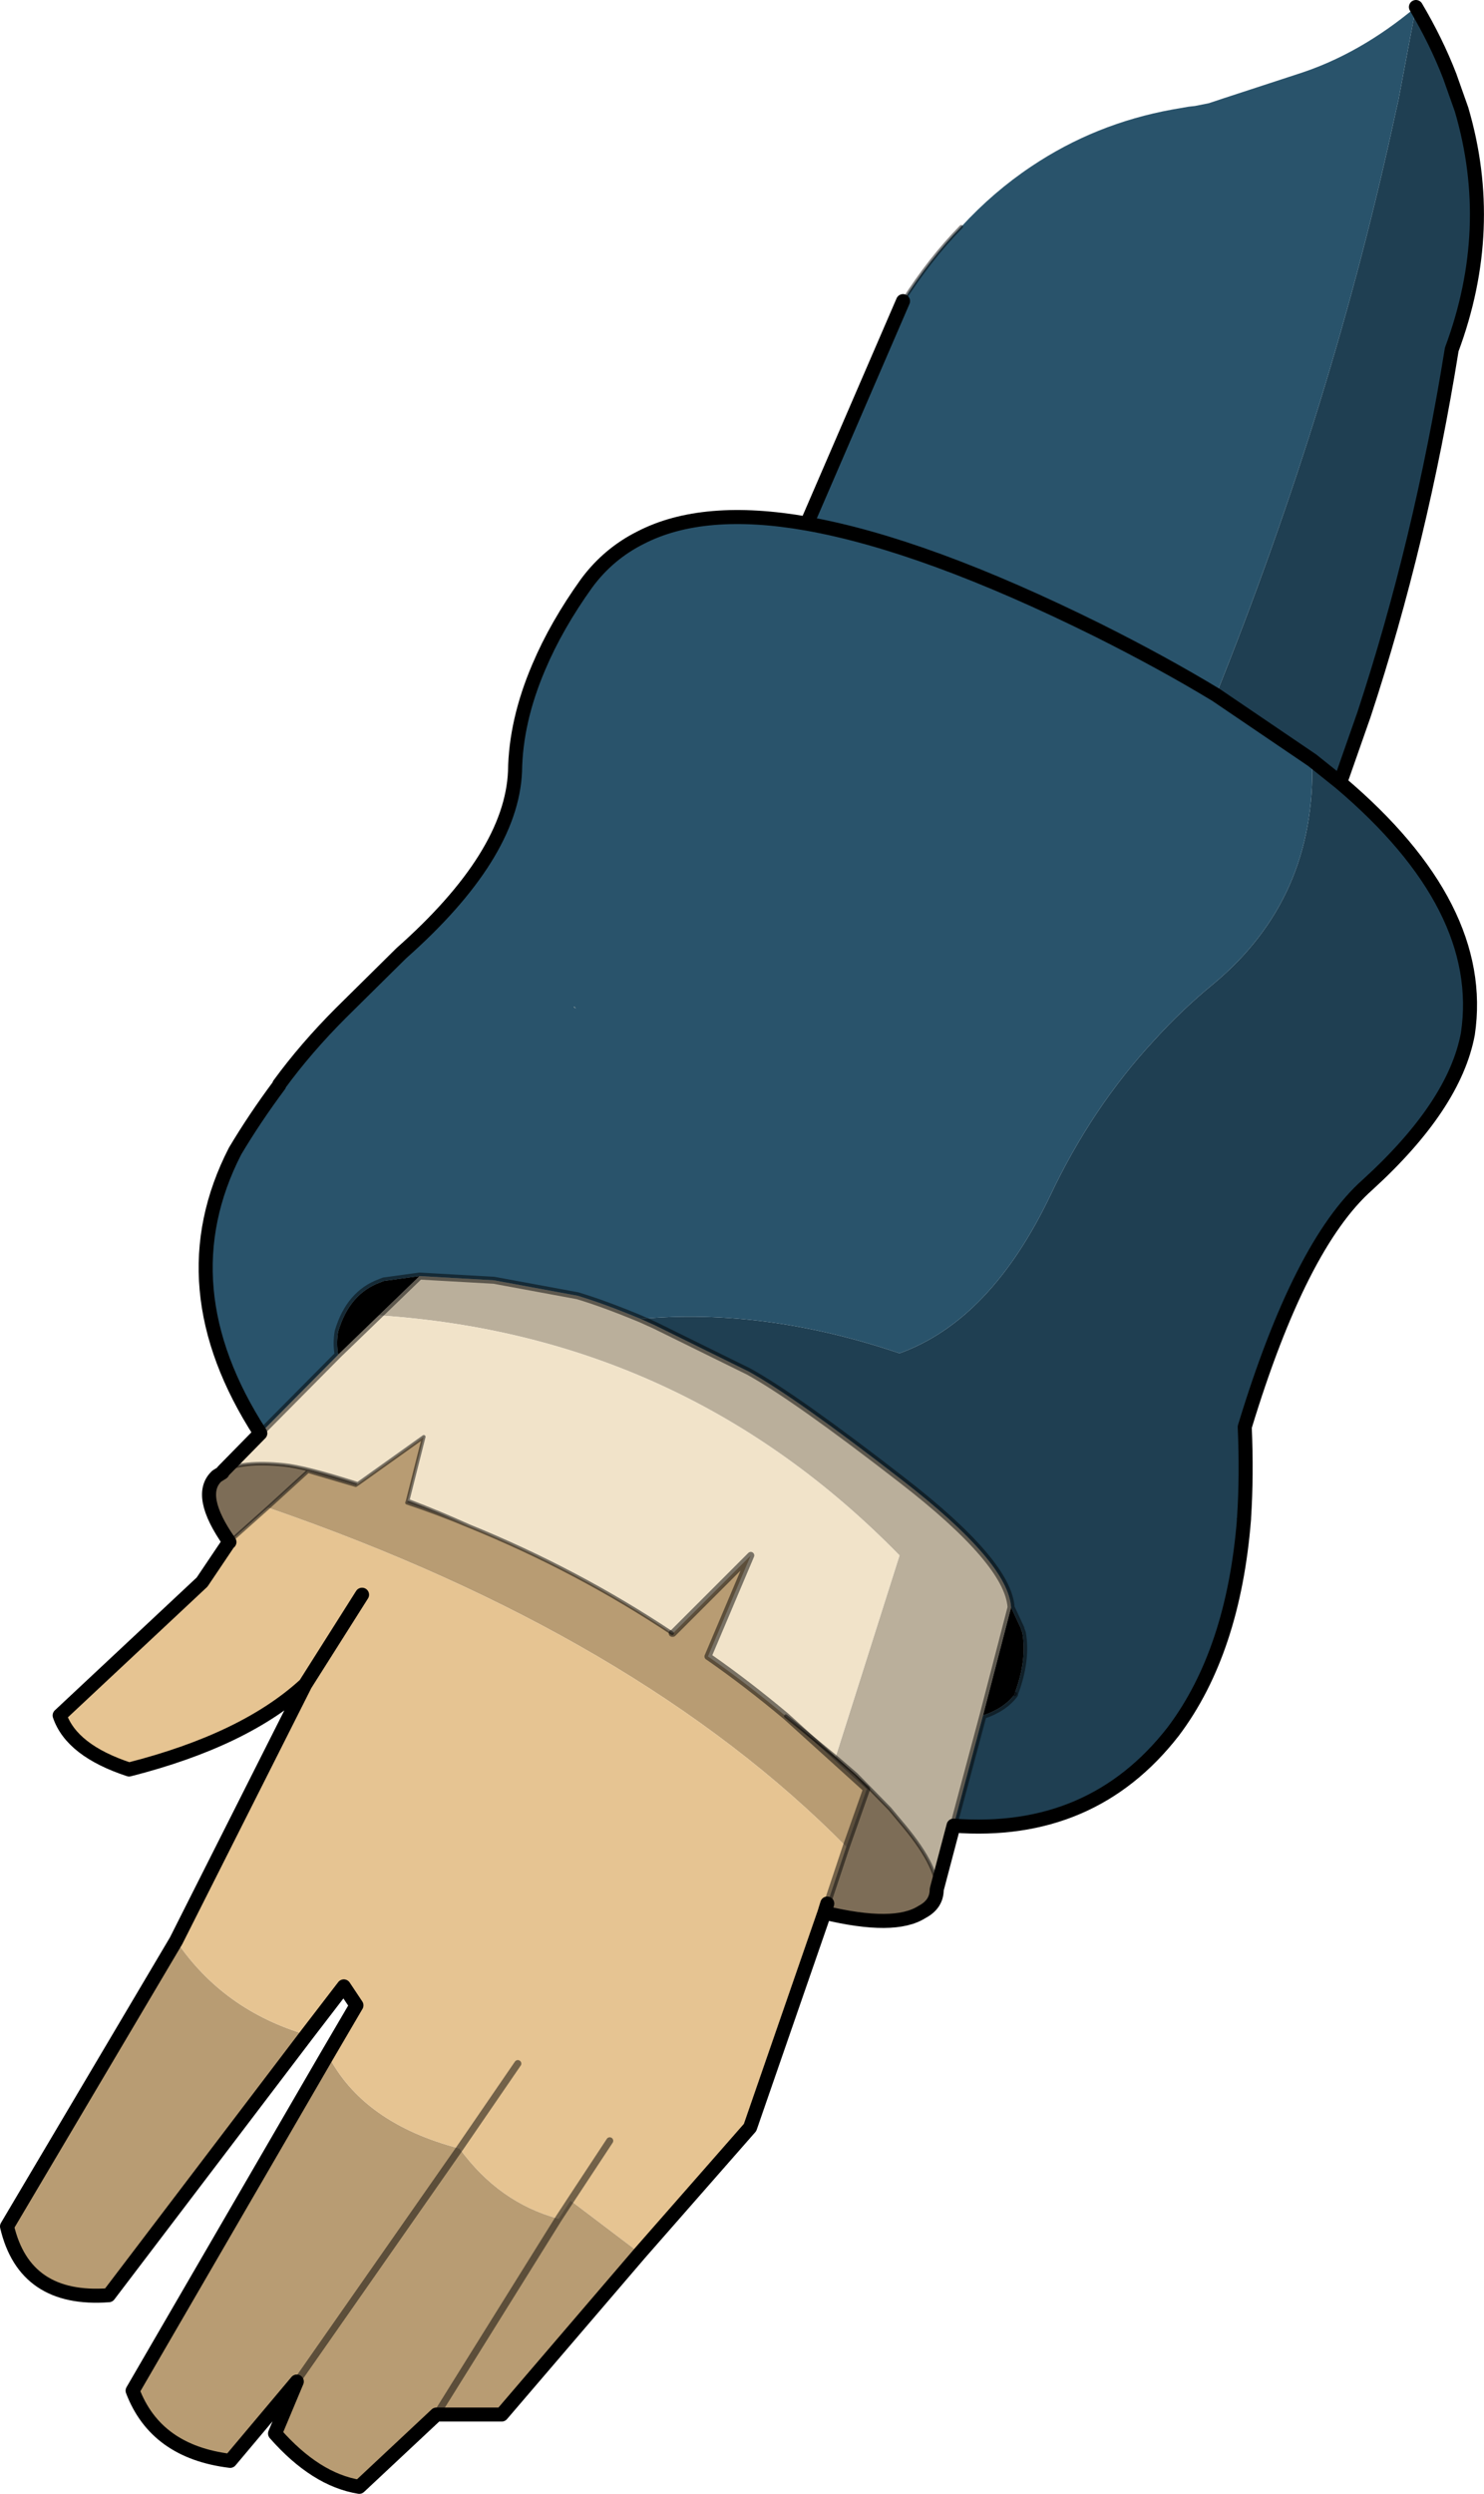 <?xml version="1.0" encoding="UTF-8" standalone="no"?>
<svg xmlns:xlink="http://www.w3.org/1999/xlink" height="177.65px" width="105.75px" xmlns="http://www.w3.org/2000/svg">
  <g transform="matrix(1.0, 0.0, 0.0, 1.0, 0.5, 0.5)">
    <path d="M19.5 76.75 L19.4 76.8 19.45 76.75 19.5 76.75" fill="#993333" fill-rule="evenodd" stroke="none"/>
    <path d="M88.15 107.65 L88.15 107.7 87.85 107.65 88.15 107.65" fill="#732626" fill-rule="evenodd" stroke="none"/>
    <path d="M19.4 76.75 Q21.3 74.15 23.8 71.65 L23.8 71.7 19.5 76.75 19.45 76.75 19.4 76.75" fill="#b33c3c" fill-rule="evenodd" stroke="none"/>
    <path d="M40.4 71.2 L40.55 71.35 40.4 71.25 40.4 71.2 M87.75 107.7 L87.85 107.6 87.85 107.65 87.75 107.7" fill="#bbaf91" fill-rule="evenodd" stroke="none"/>
    <path d="M19.4 76.8 L19.4 76.75 19.45 76.75 19.4 76.8" fill="#333333" fill-rule="evenodd" stroke="none"/>
    <path d="M71.55 114.0 L72.25 115.5 72.25 115.55 72.35 115.8 Q72.7 117.75 71.8 120.15 L71.8 120.2 Q71.05 121.2 69.55 121.7 L71.55 114.0 M23.6 96.0 Q23.45 95.2 23.6 94.35 24.4 91.65 26.6 90.85 L26.85 90.75 29.4 90.4 26.5 93.2 23.6 96.0" fill="#000000" fill-rule="evenodd" stroke="none"/>
    <path d="M67.45 129.55 L66.25 134.1 Q66.3 132.35 63.65 129.25 L62.9 128.35 60.5 125.9 59.05 124.65 63.6 110.3 Q48.3 94.65 26.5 93.2 L29.4 90.4 34.7 90.7 40.65 91.8 Q42.5 92.35 45.15 93.45 L46.15 93.9 52.85 97.2 Q56.2 99.05 63.8 104.95 71.35 110.8 71.55 114.0 L69.55 121.7 67.45 129.55" fill="#baaf9b" fill-rule="evenodd" stroke="none"/>
    <path d="M15.4 104.3 L18.05 101.6 23.6 96.0 26.5 93.2 Q48.3 94.65 63.6 110.3 L59.05 124.65 55.5 121.75 Q52.75 119.45 50.1 117.6 L49.95 117.5 53.0 110.3 47.45 115.85 47.4 115.85 Q40.65 111.35 32.9 108.2 30.8 107.25 28.7 106.45 L28.55 106.4 29.7 101.85 25.0 105.2 Q21.25 104.0 19.7 103.85 16.75 103.55 15.4 104.3" fill="#f1e3c9" fill-rule="evenodd" stroke="none"/>
    <path d="M71.8 120.15 L71.85 120.15 71.8 120.2 71.8 120.15" fill="#591e1e" fill-rule="evenodd" stroke="none"/>
    <path d="M45.1 160.0 L35.25 171.5 30.6 171.5 25.1 176.65 Q22.0 176.15 19.1 172.85 L20.65 169.15 15.9 174.8 Q10.6 174.15 8.95 169.8 L22.85 145.85 Q25.35 150.75 32.25 152.55 35.05 156.4 39.3 157.55 L40.15 156.25 45.1 160.0 M21.35 144.45 L7.25 163.0 Q1.25 163.45 0.0 158.1 L12.05 137.75 Q15.4 142.7 21.35 144.45 M47.4 115.85 L47.45 115.85 53.0 110.3 49.95 117.5 50.1 117.6 Q52.75 119.45 55.5 121.75 L61.25 126.95 59.8 131.05 Q44.95 116.0 18.6 106.9 L21.45 104.3 24.85 105.3 25.0 105.2 29.7 101.85 28.55 106.4 28.5 106.55 Q30.75 107.3 32.9 108.2 40.65 111.35 47.4 115.85 M39.3 157.55 L30.6 171.5 39.3 157.55 M20.65 169.15 L32.25 152.55 20.65 169.15" fill="#b89c73" fill-rule="evenodd" stroke="none"/>
    <path d="M66.25 134.1 Q66.25 135.15 65.2 135.7 63.25 136.95 58.25 135.75 L58.45 135.1 59.8 131.05 61.25 126.95 55.5 121.75 59.05 124.65 60.5 125.9 62.9 128.35 63.65 129.25 Q66.3 132.35 66.25 134.1 M15.85 109.35 Q13.5 106.0 14.95 104.65 L15.35 104.4 15.4 104.3 Q16.75 103.55 19.7 103.85 21.25 104.0 25.0 105.2 L24.85 105.3 21.45 104.3 18.6 106.9 15.85 109.35 M28.55 106.4 L28.7 106.45 Q30.8 107.25 32.9 108.2 30.75 107.3 28.5 106.55 L28.55 106.4" fill="#7d6d57" fill-rule="evenodd" stroke="none"/>
    <path d="M58.25 135.75 L52.95 151.05 45.1 160.0 40.15 156.25 39.3 157.55 Q35.05 156.4 32.25 152.55 25.35 150.75 22.85 145.85 L24.9 142.35 24.0 141.0 21.35 144.45 Q15.4 142.7 12.05 137.75 L21.25 119.5 Q16.95 123.45 8.7 125.55 4.6 124.2 3.75 121.7 L13.9 112.2 15.75 109.45 15.85 109.35 18.6 106.9 Q44.95 116.0 59.8 131.05 L58.45 135.1 58.25 135.75 M25.3 113.1 L21.25 119.5 25.3 113.1 M42.95 152.0 L40.15 156.25 42.95 152.0 M36.4 146.5 L32.25 152.55 36.4 146.5" fill="#e6c492" fill-rule="evenodd" stroke="none"/>
    <path d="M100.4 0.0 Q101.85 2.45 102.8 4.9 L103.65 7.3 Q106.15 15.8 102.95 24.4 100.75 38.1 96.7 50.4 L95.0 55.25 Q105.45 64.1 104.1 73.15 103.15 78.25 96.95 83.9 92.15 88.15 88.2 101.15 88.35 104.6 88.15 107.65 L87.85 107.65 87.85 107.6 87.75 107.7 87.85 107.65 88.15 107.7 Q87.4 117.15 83.1 122.85 77.3 130.3 67.45 129.55 L69.55 121.7 Q71.05 121.2 71.8 120.2 L71.85 120.15 71.8 120.15 Q72.7 117.75 72.35 115.8 L72.25 115.55 72.25 115.5 71.55 114.0 Q71.35 110.8 63.8 104.95 56.2 99.05 52.85 97.2 L46.15 93.9 45.15 93.45 Q54.0 92.65 63.6 95.9 70.1 93.55 74.35 84.65 77.3 78.4 81.75 73.6 83.7 71.45 85.95 69.6 93.3 63.5 93.0 53.65 L86.15 49.0 Q94.5 28.25 99.0 7.3 L99.15 6.65 100.4 0.0 M95.0 55.25 L93.0 53.65 95.0 55.25" fill="#1f3f52" fill-rule="evenodd" stroke="none"/>
    <path d="M18.05 101.6 Q11.3 91.15 16.25 81.5 17.65 79.15 19.4 76.8 L19.5 76.75 23.8 71.7 23.8 71.65 28.1 67.4 Q35.95 60.45 36.2 54.45 36.25 50.85 37.9 47.0 39.15 44.05 41.3 41.05 42.85 38.95 45.15 37.8 49.6 35.5 57.0 36.8 L63.85 20.95 Q65.75 17.95 68.0 15.65 70.3 13.15 73.0 11.35 77.55 8.3 83.05 7.3 L84.2 7.1 84.65 7.05 85.65 6.85 85.8 6.8 86.7 6.5 92.05 4.75 Q96.4 3.35 100.4 0.0 L99.15 6.65 99.0 7.3 Q94.5 28.25 86.15 49.0 L93.0 53.65 Q93.3 63.5 85.95 69.6 83.7 71.45 81.75 73.6 77.3 78.4 74.35 84.65 70.1 93.55 63.6 95.9 54.0 92.65 45.15 93.45 42.5 92.35 40.65 91.8 L34.7 90.7 29.4 90.4 26.85 90.75 26.6 90.85 Q24.4 91.65 23.6 94.35 23.45 95.2 23.6 96.0 L18.05 101.6 M57.0 36.8 Q65.45 38.3 77.75 44.4 82.35 46.7 86.15 49.0 82.35 46.7 77.75 44.4 65.45 38.3 57.0 36.8 M40.4 71.2 L40.4 71.25 40.55 71.35 40.4 71.2" fill="#29536b" fill-rule="evenodd" stroke="none"/>
    <path d="M15.75 109.45 L15.85 109.35 18.6 106.9 21.45 104.3 24.85 105.3 25.0 105.2 Q21.25 104.0 19.7 103.85 16.75 103.55 15.4 104.3 M63.85 20.95 Q65.75 17.95 68.0 15.65 M71.8 120.15 L71.85 120.15 71.8 120.2 M23.8 71.65 L23.8 71.7 19.5 76.75 M59.05 124.65 L60.5 125.9 62.9 128.35 63.65 129.25 Q66.3 132.35 66.25 134.1 M55.5 121.75 L59.05 124.65 M25.0 105.2 L29.7 101.85 28.55 106.4 28.7 106.45 Q30.8 107.25 32.9 108.2 40.65 111.35 47.4 115.85 M28.55 106.4 L28.5 106.55 Q30.75 107.3 32.9 108.2 M87.75 107.7 L87.85 107.6 87.85 107.65" fill="none" stroke="#000000" stroke-linecap="round" stroke-linejoin="round" stroke-opacity="0.498" stroke-width="0.25"/>
    <path d="M100.4 0.0 Q101.85 2.45 102.8 4.9 L103.65 7.3 Q106.15 15.8 102.95 24.4 100.75 38.1 96.7 50.4 L95.0 55.25 Q105.45 64.1 104.1 73.15 103.15 78.25 96.95 83.9 92.15 88.15 88.2 101.15 88.35 104.6 88.15 107.65 L88.15 107.7 Q87.4 117.15 83.1 122.85 77.3 130.3 67.45 129.55 L66.25 134.1 Q66.25 135.15 65.2 135.7 63.25 136.95 58.25 135.75 L52.95 151.05 45.1 160.0 35.25 171.5 30.6 171.5 25.1 176.65 Q22.0 176.15 19.1 172.85 L20.65 169.15 15.9 174.8 Q10.6 174.15 8.95 169.8 L22.85 145.85 24.9 142.35 24.0 141.0 21.35 144.45 7.25 163.0 Q1.25 163.45 0.0 158.1 L12.05 137.75 21.25 119.5 Q16.95 123.45 8.7 125.55 4.6 124.2 3.75 121.7 L13.9 112.2 15.75 109.45 M15.85 109.35 Q13.5 106.0 14.95 104.65 L15.35 104.4 15.4 104.3 18.05 101.6 Q11.3 91.15 16.25 81.5 17.65 79.15 19.4 76.8 L19.4 76.75 Q21.3 74.15 23.8 71.65 L28.1 67.4 Q35.95 60.45 36.2 54.45 36.25 50.85 37.9 47.0 39.15 44.05 41.3 41.05 42.85 38.95 45.15 37.8 49.6 35.5 57.0 36.8 L63.85 20.95 M86.15 49.0 L93.0 53.65 95.0 55.25 M86.15 49.0 Q82.35 46.7 77.75 44.4 65.45 38.3 57.0 36.8 M58.25 135.75 L58.45 135.1 M21.25 119.5 L25.3 113.1" fill="none" stroke="#000000" stroke-linecap="round" stroke-linejoin="round" stroke-width="1.0"/>
    <path d="M45.15 93.45 L46.15 93.9 52.85 97.2 Q56.2 99.05 63.8 104.95 71.35 110.8 71.55 114.0 L72.25 115.5 72.25 115.55 72.35 115.8 Q72.7 117.75 71.8 120.15 M71.8 120.2 Q71.05 121.2 69.55 121.7 L67.45 129.55 M23.6 96.0 Q23.45 95.2 23.6 94.35 24.4 91.65 26.6 90.85 L26.85 90.75 29.4 90.4 34.7 90.7 40.65 91.8 Q42.5 92.35 45.15 93.45 M29.4 90.4 L26.5 93.2 23.6 96.0 18.05 101.6 M71.55 114.0 L69.55 121.7 M47.4 115.85 L47.45 115.85 53.0 110.3 49.95 117.5 50.1 117.6 Q52.75 119.45 55.5 121.75 L61.25 126.95 59.8 131.05 58.45 135.1 M39.3 157.55 L40.15 156.25 42.95 152.0 M32.25 152.55 L20.65 169.15 M30.6 171.5 L39.3 157.55 M32.25 152.55 L36.4 146.5" fill="none" stroke="#000000" stroke-linecap="round" stroke-linejoin="round" stroke-opacity="0.498" stroke-width="0.5"/>
  </g>
</svg>
